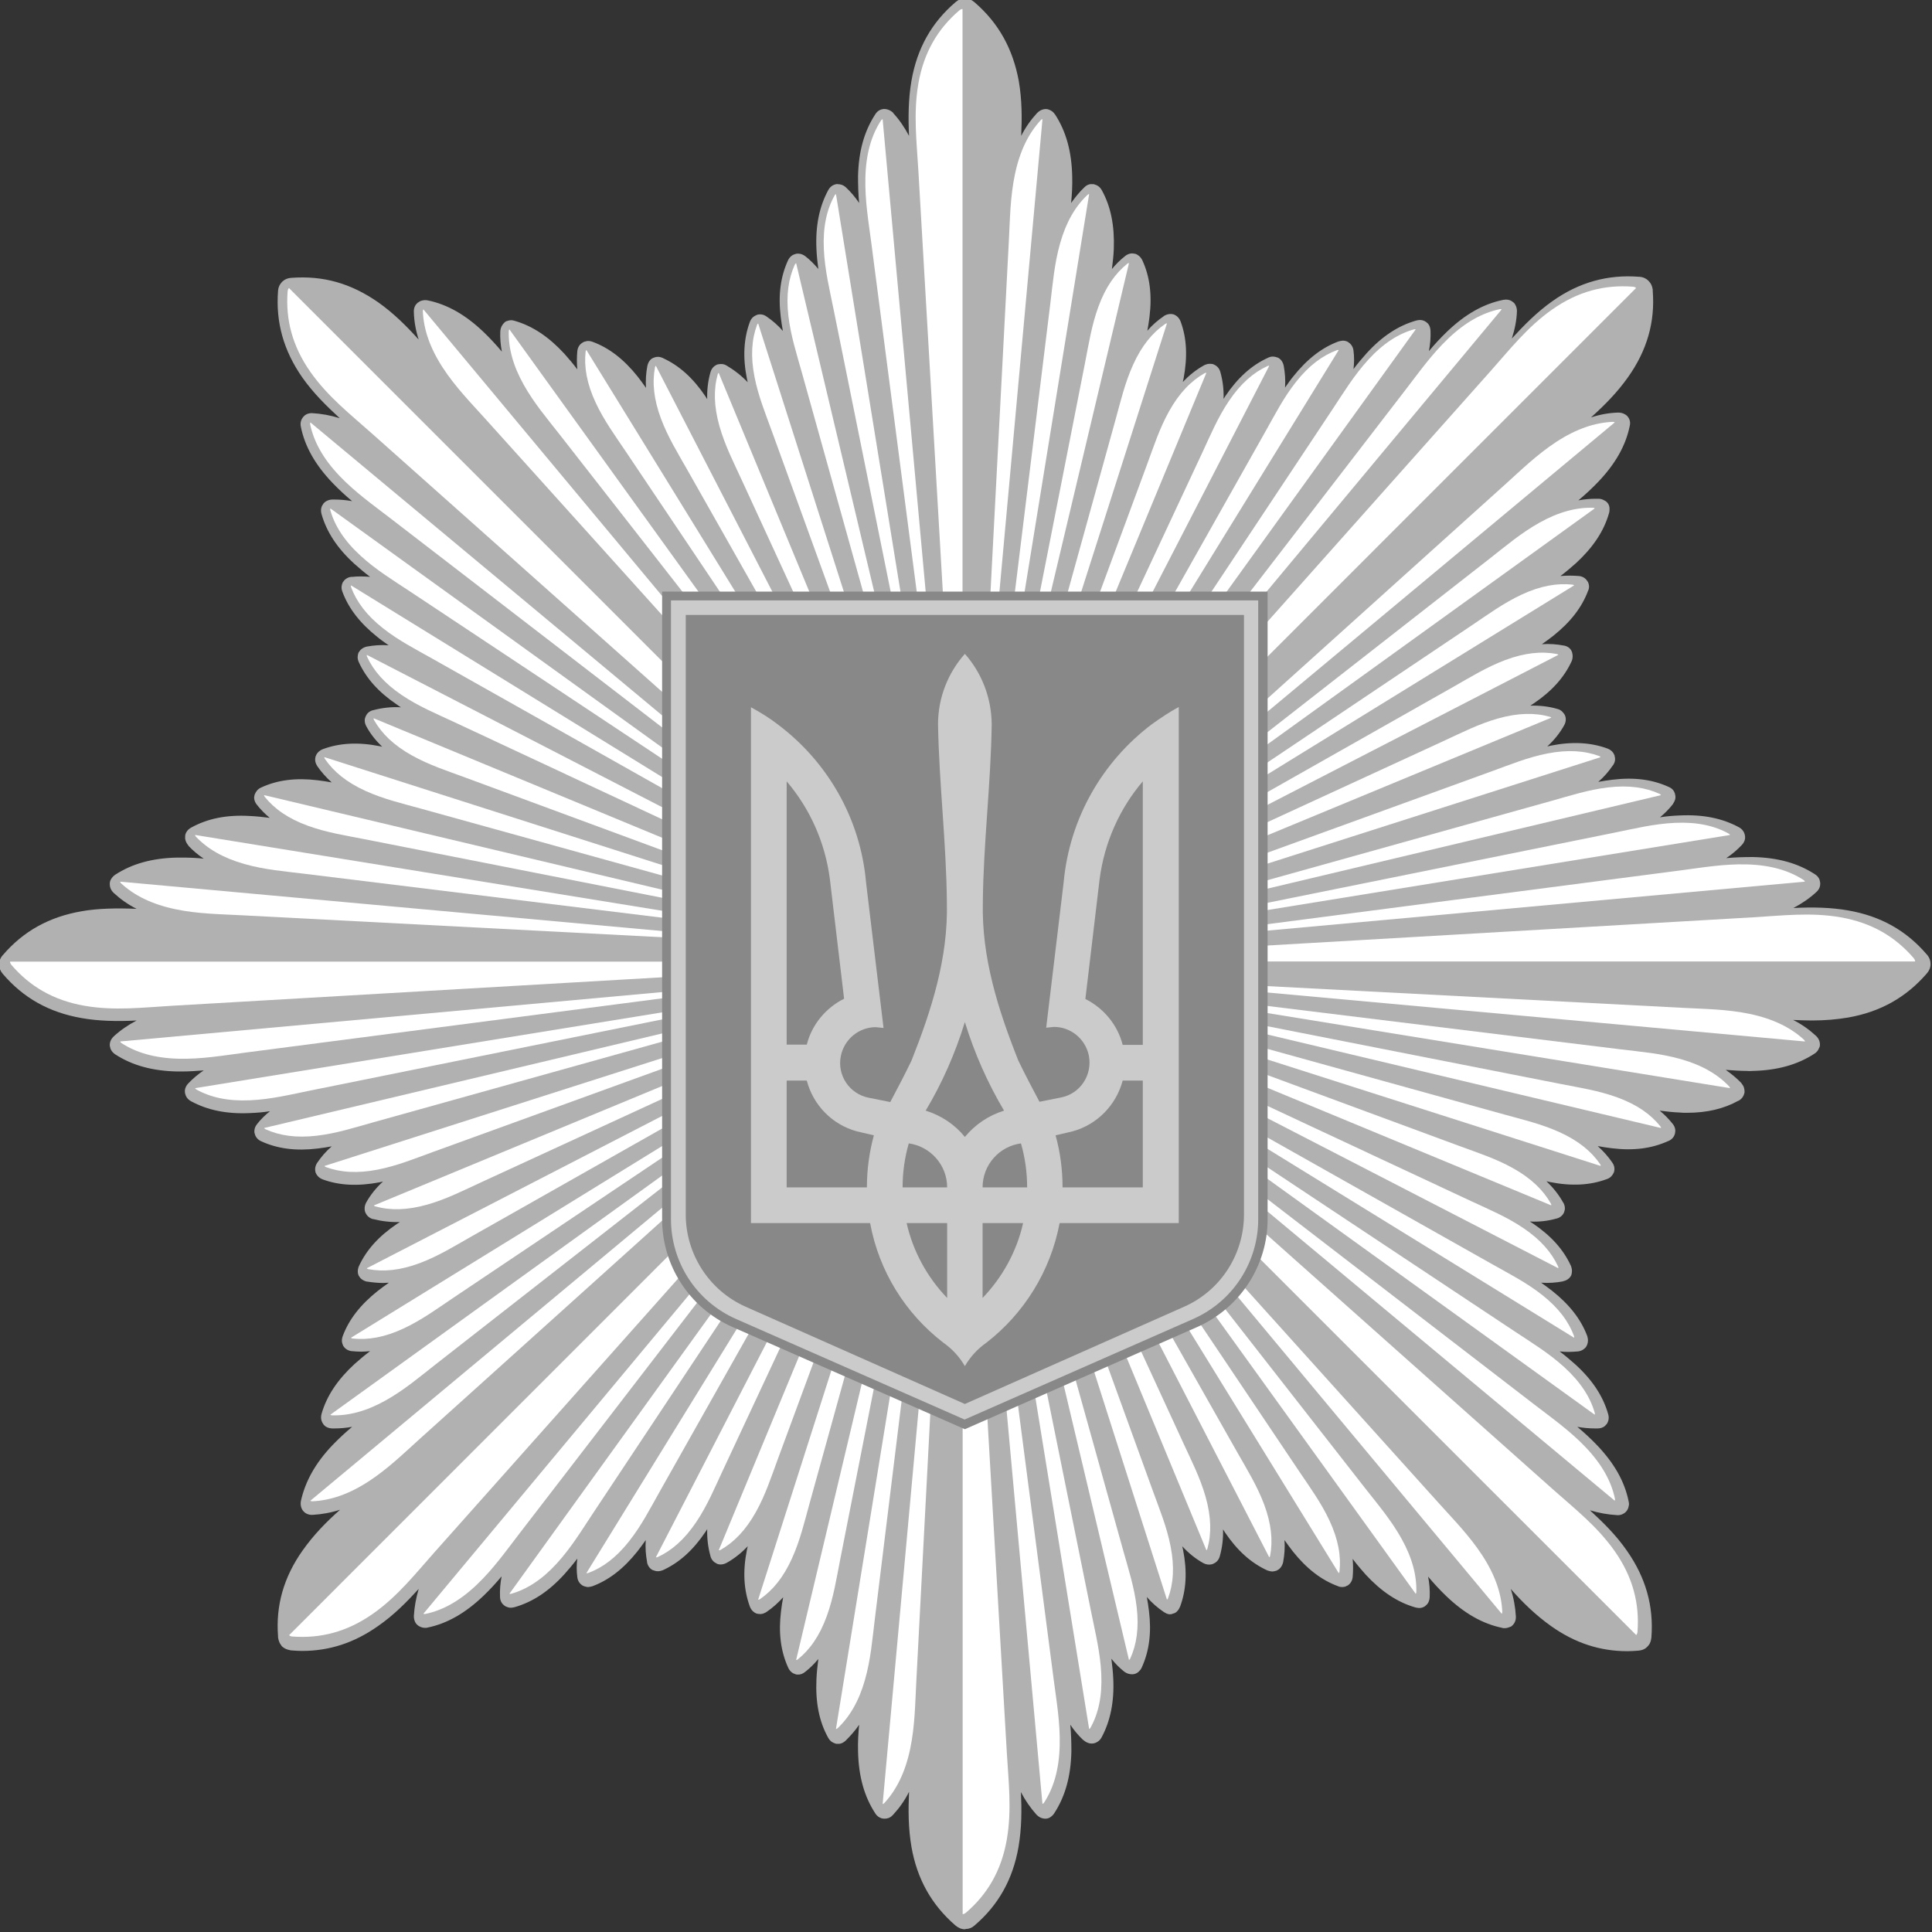 <svg xmlns="http://www.w3.org/2000/svg" xml:space="preserve" id="svg627" x="0" y="0" style="enable-background:new 0 0 203 203" version="1.1" viewBox="0 0 203 203"><rect x="0" y="0" width="203" height="203" fill="#333333" stroke="none"/><style>.st1{fill:#fff}.st2{fill:#888}.st3{fill:#cbcbcb}</style><g id="layer1" transform="translate(-70.03 -113.03)"><g id="g4385" transform="translate(29.48 -30.216) scale(.282)"><path id="path3619" d="M503.3 1226.8c-1.3 0-2.4-.5-3.5-1.4-8.9-7.7-14.3-17.3-16.4-29.3-1.2-7-1.2-13.8-.9-20.5-1.6 3.2-3.6 6-5.9 8.5l-.2.2c-1 1.1-2.2 1.3-3 1.3h-.2c-.4 0-.8-.1-1.1-.2-.8-.3-1.6-.8-2.2-1.8-4.1-6.3-6.2-13.8-6.4-23.1-.1-3.4.1-6.7.4-9.9-1.4 2.1-3.1 4-4.9 5.8l-.1.1c-1.2 1.1-2.2 1.3-3.2 1.2h-.3c-.1 0-.2 0-.3-.1-.8-.2-1.9-.7-2.7-2.1-3.4-6.1-4.8-13.2-4.4-21.9.1-2.5.4-5 .7-7.5-1.5 1.8-3.1 3.4-4.9 4.8-1 .8-1.9 1.1-3.1 1-.2 0-.5-.1-.7-.2-.7-.2-1.8-.8-2.5-2.3-2.8-6.1-3.7-13-2.7-21.1.2-1.8.5-3.5.8-5.2-1.9 2.1-3.9 3.9-6.1 5.4-.1.1-.2.1-.3.2-.9.5-1.7.8-2.8.6-.3 0-.6-.1-.9-.2-.7-.3-1.7-1-2.3-2.5-2.3-6.3-2.7-13.2-1.1-21.2.1-.4.2-.9.3-1.3-2.4 2.5-5 4.6-7.9 6.2-1.1.6-2.5.8-3.6.3-.1 0-.1 0-.1-.1-.7-.3-1.8-1-2.3-2.7v-.1c-.9-3.2-1.3-6.5-1.2-10-.2.4-.5.8-.7 1.1-4.6 6.8-9.7 11.4-15.8 14.2-.1 0-.2.1-.3.1-.8.3-1.6.4-2.5.2l-.9-.3h-.1c-.6-.3-1.7-1.1-2.1-2.8v-.2c-.5-2.7-.7-5.4-.5-8.2-1 1.4-2 2.8-3.1 4.2-5.1 6.4-10.6 10.7-16.8 13-.4.1-1.2.3-1.6.3-.3 0-.7-.1-1.1-.2-.3-.1-.7-.2-1-.4-.6-.4-1.7-1.3-1.9-3.1-.3-2.3-.3-4.6 0-6.9-1.5 2-3.1 3.9-4.8 5.8-5.8 6.4-11.9 10.4-18.6 12.3-.2 0-.3.1-.5.1-1 .2-1.6.1-2.3-.2-.4-.1-.7-.3-1.1-.6-.5-.4-1.5-1.4-1.5-3.2-.1-2.5.1-5.1.6-7.6-2.1 2.5-4.3 4.9-6.8 7.3-6.7 6.4-13.5 10.3-20.8 11.8-.2.1-.8.1-1 .1-.4 0-1-.1-1.5-.3-.5-.2-1-.5-1.4-.9-.4-.3-1.2-1.4-1.2-3.2.2-3.4.8-6.7 1.8-10.1-4.5 4.9-9.2 9.7-15.1 13.8-8.9 6.3-18.2 9.3-28.4 9.3-1.3 0-2.6-.1-3.9-.2-.2 0-.4 0-.6-.1-1.1-.2-2-.6-2.7-1.2-.1-.1-.3-.2-.4-.4-.1-.1-.1-.1-.1-.2-.5-.5-1-1.6-1.2-2.9v-.4c-.9-11.5 2.1-22.1 9.2-32.1 4.1-5.8 8.9-10.7 13.9-15.1-3.4 1.1-6.8 1.7-10.2 1.9-1.7.1-2.9-.7-3.4-1.3l-.1-.1c-.5-.6-1.2-1.8-.9-3.7 1.6-7.3 5.4-14.2 11.8-20.9 2.3-2.4 4.8-4.7 7.3-6.8-2.2.4-4.4.6-6.6.6h-.9c-1.7-.1-2.6-.8-3.1-1.4-.1-.1-.1-.2-.2-.3-.4-.6-1.1-1.8-.6-3.7 1.9-6.7 6-12.8 12.3-18.6 1.9-1.7 3.8-3.3 5.8-4.8-1.1.1-2.2.2-3.3.2-1.2 0-2.4-.1-3.5-.2h-.2c-1.7-.3-2.5-1.2-2.9-1.8-.1-.1-.1-.2-.2-.3v-.1c-.2-.4-.7-1.5-.2-3.1 0-.1.1-.2.1-.3 2.3-6.2 6.6-11.7 13-16.8 1.4-1.1 2.8-2.1 4.2-3.1-.7 0-1.4.1-2.1.1-2 0-4-.2-5.9-.5h-.2c-1.7-.4-2.6-1.4-2.9-2 0 0 0-.1-.1-.1-.3-.6-.7-1.9 0-3.6 2.8-6.1 7.4-11.2 14.2-15.8.4-.2.7-.5 1.1-.7-3.5.1-6.8-.3-9.9-1.1h-.2c-1.6-.5-2.3-1.5-2.7-2.3-.1-.2-.1-.3-.2-.5-.2-.7-.3-1.9.4-3.3 1.6-2.9 3.7-5.5 6.3-7.9-.4.1-.9.2-1.3.3-8 1.5-15 1.2-21.2-1.1-1.5-.6-2.2-1.6-2.5-2.3-.1-.2-.2-.4-.2-.7-.1-.3-.3-1.7.7-3.2 1.5-2.2 3.3-4.3 5.4-6.1-1.7.3-3.4.6-5.2.8-8.1 1-15 .1-21.1-2.7-1.3-.6-1.9-1.5-2.2-2.2-.1-.3-.2-.6-.3-1-.1-.8 0-1.9.9-3.1 1.4-1.8 3-3.4 4.9-4.9-2.4.4-4.9.6-7.5.7-8.7.4-15.8-1.1-21.9-4.4-1.5-.8-2-2-2.2-2.8-.1-.3-.1-.5-.1-.8-.1-.3 0-1.7 1.2-3 1.7-1.8 3.7-3.5 5.8-4.9-2.7.2-5.4.4-8.1.4h-1.8c-9.3-.2-16.8-2.3-23.1-6.4-1.3-.9-1.8-2-1.9-2.8-.1-.2-.1-.5-.1-.7 0-.5.1-1.9 1.5-3.2 2.5-2.3 5.3-4.2 8.5-5.9-7.2.4-14.4.2-20.5-.9-12.1-2.1-21.7-7.5-29.3-16.4-.9-1-1.4-2.2-1.4-3.4v-.6c0-.8.4-2 1.3-3 7.7-9 17.3-14.3 29.4-16.4 6.1-1.1 13.3-1.2 20.5-.9-3.2-1.6-6-3.6-8.5-5.9-1.4-1.3-1.5-2.7-1.5-3.4v-.2c0-.3.1-.7.2-1 .3-.7.8-1.5 1.8-2.2 6.3-4.1 13.8-6.2 23.1-6.4h1.8c2.7 0 5.4.1 8.1.4-2.1-1.4-4-3-5.7-4.8v-.1c-1.2-1.4-1.3-2.7-1.2-3.4v-.3c0-.2.1-.3.1-.5.2-.7.8-1.7 2-2.4 6.1-3.4 13.2-4.9 21.9-4.4 2.5.1 5 .4 7.5.7-1.8-1.5-3.4-3.1-4.8-4.9-1.1-1.4-1.1-2.7-.9-3.4 0-.2.1-.4.2-.6.3-.7.9-1.8 2.3-2.4 6-2.8 12.9-3.7 21.1-2.7 1.8.2 3.5.5 5.2.8-2.1-1.9-3.9-3.9-5.4-6.1 0-.1-.1-.1-.1-.2-.9-1.4-.7-2.7-.5-3.4.1-.2.2-.5.3-.7.4-.7 1.1-1.5 2.4-2 6.2-2.3 13.1-2.7 21.2-1.1.3.1.6.1.9.2-2.4-2.3-4.4-4.8-5.9-7.6-.9-1.6-.6-3-.3-3.6.1-.1.1-.3.2-.4.3-.7 1.1-1.6 2.5-2h.1c3.3-.9 6.8-1.3 10.4-1.1-.5-.3-1-.6-1.5-1-6.8-4.6-11.4-9.7-14.2-15.8-.7-1.5-.4-2.6-.2-3.3 0-.1.1-.2.1-.3 0 0 0-.1.1-.1.3-.6 1.2-1.7 2.9-2.1 2.7-.5 5.4-.7 8.2-.5-1.4-1-2.9-2-4.2-3.1-6.4-5.1-10.7-10.6-13-16.8 0-.1-.1-.2-.1-.3-.5-1.4-.1-2.6.2-3.2 0-.1.1-.2.2-.3.4-.6 1.3-1.6 3-1.8h.5c1.5-.2 4.1-.2 6.5 0-2-1.5-3.9-3.1-5.8-4.8-6.4-5.8-10.4-11.9-12.3-18.6-.5-1.8.1-3.1.6-3.7l.1-.2c.5-.6 1.5-1.4 3.2-1.5h.9c2.2 0 4.4.2 6.6.6-2.5-2.1-4.9-4.3-7.3-6.8-6.4-6.7-10.3-13.5-11.8-20.9-.4-1.9.4-3.1.9-3.7l.2-.2c.3-.4 1.3-1.2 3-1.2 3.5.2 6.9.8 10.4 1.9-4.9-4.5-9.8-9.3-13.9-15.1-7-10-10-20.6-9.1-32.3v-.1c.1-1.3.6-2.4 1.5-3.3l.2-.2c.9-.8 1.9-1.2 3.2-1.3 12.1-.9 22.3 2.1 32.4 9.1 5.8 4.1 10.6 8.9 15.1 13.9-1.1-3.4-1.7-6.8-1.8-10.2-.1-1.8.7-2.9 1.3-3.4l.2-.2h.1c.2-.2.4-.3.6-.4 0 0 .1 0 .1-.1 1-.4 2-.5 2.9-.3 7.3 1.5 14.1 5.4 20.8 11.8 2.4 2.3 4.7 4.8 6.8 7.3-.5-2.5-.7-5-.6-7.5.1-1.8 1-2.8 1.5-3.3.1-.1.2-.1.2-.2.1-.1.2-.1.3-.2.2-.1.3-.2.5-.2 1-.4 1.9-.4 2.8-.1 6.7 1.9 12.8 6 18.6 12.3 1.7 1.9 3.3 3.8 4.8 5.8-.2-2.3-.2-4.6 0-6.8.2-1.7 1.1-2.6 1.7-3 .4-.3.8-.5 1.3-.6.9-.3 1.7-.2 2.6.1 6.3 2.3 11.8 6.6 16.9 13 1.1 1.4 2.1 2.8 3.1 4.2-.2-2.8 0-5.5.5-8.2.4-1.8 1.4-2.6 2-2.9.3-.1.5-.2.8-.3 1-.3 1.9-.2 2.8.2.1 0 .1 0 .2.1 6.1 2.8 11.2 7.4 15.8 14.2.2.4.5.7.7 1.1-.1-3.5.3-6.8 1.2-10 .5-1.8 1.7-2.5 2.3-2.8.2-.1.5-.2.7-.2 1.1-.2 2-.1 2.9.4 2.9 1.7 5.6 3.8 8 6.3-.1-.4-.2-.9-.3-1.3-1.6-8-1.2-15 1.1-21.2.6-1.6 1.7-2.2 2.4-2.5.1 0 .2-.1.2-.1 1.1-.4 2.5-.2 3.6.6 2.2 1.5 4.3 3.3 6.1 5.4-.3-1.7-.6-3.4-.8-5.2-1-8.1-.1-15 2.7-21.1.7-1.5 1.8-2.1 2.5-2.3.2-.1.5-.1.7-.2.9-.1 1.9 0 3.2.9 1.8 1.4 3.4 3 4.9 4.8-.3-2.4-.6-4.9-.7-7.5-.4-8.6 1.1-15.8 4.4-21.9.9-1.6 2.1-2 2.9-2.2h.1c.2 0 .3-.1.6 0 .8 0 1.9.2 3 1.2 1.8 1.7 3.5 3.7 4.9 5.8-.3-3.2-.4-6.5-.4-9.9.2-9.3 2.3-16.8 6.4-23.1.9-1.5 2.2-1.9 3-2h.1c.1 0 .2-.1.3 0h.4c.8.1 1.8.4 2.8 1.3.1.1.1.1.1.2 2.3 2.5 4.2 5.3 5.9 8.5-.3-6.6-.3-13.5.9-20.5 2.1-12.1 7.5-21.7 16.4-29.3.1-.1.2-.2.4-.3.7-.6 1.8-1.1 3.1-1.1h.1c1.3 0 2.4.5 3.5 1.4l.1.1c8.9 7.7 14.2 17.3 16.4 29.3 1.2 7 1.2 13.8.9 20.4 1.6-3.2 3.6-6 5.9-8.5 1.2-1.2 2.4-1.5 3.2-1.5h.1c.5 0 .9.1 1.3.3.7.3 1.4.7 2 1.6l.1.1c4.1 6.3 6.2 13.8 6.4 23.1.1 3.4-.1 6.7-.4 9.9 1.5-2.1 3.1-4.1 4.9-5.8 1.2-1.2 2.3-1.3 3.2-1.2h.3c.1 0 .2 0 .3.1.8.2 1.9.7 2.7 2.1 3.4 6.1 4.8 13.3 4.5 21.9-.1 2.6-.4 5-.7 7.5 1.5-1.8 3.1-3.4 4.9-4.8l.1-.1c1.4-1 2.5-1 3.4-.8.2 0 .3.1.5.1.7.3 1.7.9 2.4 2.3 2.8 6 3.7 12.9 2.7 21.1-.2 1.8-.5 3.5-.8 5.2 1.8-2.1 3.9-3.9 6.1-5.4l.1-.1c1.1-.7 2.4-.9 3.5-.6.1 0 .2.1.3.1.7.3 1.8 1 2.4 2.6 2.3 6.2 2.6 13.1 1.1 21.2-.1.4-.2.9-.3 1.3 2.4-2.5 5-4.6 7.9-6.2.1 0 .1-.1.2-.1.8-.4 1.8-.6 2.9-.4.2 0 .4.1.6.2.7.3 1.9 1 2.4 2.8.9 3.2 1.3 6.5 1.2 10 .2-.4.5-.7.7-1.1 4.6-6.8 9.7-11.4 15.8-14.2.1 0 .1-.1.2-.1.9-.4 1.7-.5 2.8-.2.2.1.4.1.6.2h.1c.1 0 .1.1.2.1.7.4 1.6 1.2 2 2.9.5 2.7.7 5.4.5 8.2 1-1.4 2-2.9 3.1-4.2 5.1-6.4 10.6-10.7 16.8-13 .4-.1 1.2-.3 1.6-.3.6 0 1.2.1 1.8.4.1.1.2.1.3.2.6.4 1.7 1.3 1.9 3.1.3 2.3.3 4.6 0 6.9 1.5-2 3.1-3.9 4.8-5.8 5.8-6.4 11.9-10.4 18.6-12.3.3-.1 1-.2 1.3-.2.8 0 1.6.2 2.3.7l.1.1c.1.1.3.2.4.3.4.3 1.1 1.2 1.2 2.9.1 2.5-.1 5.1-.6 7.6 2.1-2.5 4.3-4.9 6.8-7.3 6.7-6.4 13.5-10.3 20.9-11.8.2 0 .8-.1 1-.1 1 0 1.9.3 2.6.9.1.1.2.2.4.3.5.6 1.1 1.6 1.1 3.1-.1 3.4-.8 6.8-1.9 10.2 4.5-4.9 9.3-9.8 15.1-13.9 10-7.1 20.7-10 32.3-9.1h.1c1.6.1 2.7.8 3.3 1.4l.1.1.1.1c.9.9 1.3 1.9 1.5 3.2v.5c.9 11.5-2.1 22.1-9.2 32.1-4.1 5.8-8.9 10.6-13.8 15 3.4-1.1 6.7-1.7 10.1-1.8 1.6 0 2.6.6 3.2 1.1l.2.2.1.1c.5.6 1.3 1.8.8 3.7-1.5 7.3-5.4 14.1-11.8 20.8-2.3 2.4-4.8 4.7-7.3 6.8 2.2-.4 4.4-.6 6.6-.6h.9c.9 0 1.6.3 2.1.6 1.2.5 2 1.7 2 3.1 0 .5 0 1.1-.2 1.7-1.9 6.7-6 12.8-12.3 18.6-1.9 1.7-3.8 3.3-5.8 4.8 2.3-.2 4.6-.2 6.9 0h.1c1.6.2 2.5 1.1 2.9 1.7.1.2.3.4.4.6.3.7.6 1.7.1 3 0 .1-.1.2-.1.2-2.3 6.2-6.6 11.7-13 16.8-1.4 1.1-2.8 2.1-4.2 3.1 2.8-.2 5.5 0 8.1.5h.1c1.6.3 2.4 1.2 2.8 1.9v.1c.2.3.3.5.3.8.2.7.3 1.8-.2 3-2.8 6.1-7.4 11.2-14.2 15.8-.4.3-.8.5-1.2.8 3.5-.1 6.9.3 10 1.2 1.7.4 2.4 1.6 2.8 2.2 0 .1 0 .1.1.2.3.7.6 2.1-.3 3.7-1.6 2.9-3.7 5.5-6.3 7.9.4-.1.9-.2 1.3-.3 8-1.6 15-1.2 21.2 1.1 1.5.6 2.2 1.6 2.5 2.4.1.1.1.2.1.4.2.7.4 2-.6 3.4 0 0 0 .1-.1.1-1.5 2.2-3.3 4.3-5.4 6.1 1.7-.3 3.4-.6 5.2-.8 8.2-1 15-.1 21.1 2.7 1.4.6 2 1.6 2.2 2.3.1.1.1.3.1.4.3.9.2 1.8-.2 2.6 0 .1-.1.1-.1.2-.1.2-.2.4-.4.7 0 .1-.1.1-.1.2-1.4 1.8-3 3.4-4.8 4.9 2.4-.4 4.9-.6 7.5-.7 8.7-.4 15.8 1.1 21.9 4.4 1.5.8 2 2 2.2 2.8 0 .2.1.4.1.6.1.8-.1 2-1.2 3.2l-.1.1c-1.7 1.8-3.6 3.4-5.7 4.8 3.3-.3 6.6-.4 9.9-.4 9.3.2 16.8 2.3 23.1 6.4 1.3.8 1.8 1.9 1.9 2.7.1.3.1.6.1.9 0 .5-.1 1.9-1.5 3.1-2.5 2.3-5.3 4.2-8.5 5.9 7.2-.4 14.3-.2 20.4.9 12.1 2.1 21.7 7.5 29.3 16.4l.2.2c.8 1 1.2 2.1 1.2 3.2v.3c0 1.2-.5 2.4-1.4 3.4-7.7 8.9-17.3 14.3-29.3 16.4-4.1.7-8.6 1.1-13.5 1.1-2.3 0-4.7-.1-7-.2 3.2 1.6 6 3.6 8.5 5.9 1.3 1.2 1.5 2.5 1.5 3.4 0 .4-.1.8-.3 1.1-.3.8-.8 1.6-1.8 2.2-6.3 4.1-13.8 6.2-23.1 6.4-.6 0-1.3.1-1.8 0-2.7 0-5.4-.2-8.1-.4 2.1 1.5 4.1 3.1 5.8 4.9.1.1.1.1.1.2 1 1.1 1.1 2.3 1.1 3 0 .2 0 .5-.1.7-.2.8-.7 1.9-2.1 2.7h-.1c-5.4 3-11.7 4.5-19.2 4.5-.9 0-1.7 0-2.6-.1-2.6-.1-5.1-.4-7.5-.7 1.8 1.5 3.4 3.1 4.8 4.9l.1.1c1 1.3 1 2.6.8 3.4 0 .1-.1.3-.1.4-.2.7-.8 1.8-2.3 2.5h-.1c-6.1 2.8-12.9 3.7-21.1 2.7-1.8-.2-3.5-.5-5.2-.8 2.1 1.9 3.9 3.9 5.4 6.1 1 1.4.9 2.7.7 3.4 0 .2-.1.4-.2.5-.3.7-1 1.8-2.5 2.3-6.2 2.3-13.1 2.7-21.2 1.1-.4-.1-.9-.2-1.3-.3 2.5 2.4 4.6 5 6.2 7.9 0 0 0 .1.1.1.8 1.5.6 2.7.3 3.4v.1c-.3.7-1 1.9-2.8 2.4h-.1c-3.1.9-6.5 1.3-9.9 1.1.4.2.7.5 1.1.7 6.8 4.6 11.4 9.7 14.2 15.8.6 1.5.4 2.6.2 3.3 0 .1-.1.2-.1.3-.3.6-1.1 1.7-2.8 2.1-.1 0-.2 0-.2.1-2.6.5-5.4.7-8.2.5 1.4 1 2.8 2 4.2 3.1 6.4 5.1 10.7 10.6 13 16.8.4 1.3.3 2.3 0 3.1-.1.3-.3.7-.5 1-.5.6-1.4 1.4-2.9 1.6-2.3.2-4.6.3-6.9 0 2 1.5 3.9 3.1 5.8 4.8 6.4 5.8 10.4 11.9 12.3 18.6.5 1.7-.1 3-.5 3.6-.1.1-.1.2-.2.2-.4.6-1.4 1.5-3.3 1.5h-.9c-2.2 0-4.4-.2-6.6-.6 2.5 2.1 4.9 4.3 7.3 6.8 6.4 6.7 10.3 13.5 11.8 20.9.2.8.2 1.4 0 2-.2 1.2-1 2.2-2 2.7-.5.3-1.4.6-2.3.5-3.4-.2-6.8-.8-10.1-1.8 4.9 4.5 9.8 9.3 13.8 15.1 7 10 10 20.6 9.1 32.3 0 .2-.1.4-.1.6-.2 1.4-.8 2.2-1.3 2.7l-.3.3c-.8.8-1.9 1.2-3.2 1.3-1.4.1-2.7.2-4 .2-10.2 0-19.5-3-28.4-9.3-5.8-4.1-10.7-8.9-15.1-13.9 1.1 3.4 1.7 6.8 1.9 10.2.1 1.6-.6 2.7-1.1 3.2l-.1.1-.3.3c-.2.2-.5.3-.8.4-.8.3-1.4.5-2.4.4-.1 0-.2 0-.4-.1-7.3-1.5-14.1-5.4-20.8-11.8-2.4-2.3-4.7-4.8-6.8-7.3.5 2.5.7 5 .6 7.6-.1 1.6-.7 2.6-1.4 3.1l-.3.3c-.1.1-.3.2-.4.2-.1.1-.2.1-.3.2-.7.3-1.4.4-2.4.2-.2 0-.3-.1-.5-.1-6.7-1.9-12.8-6-18.6-12.3-1.7-1.9-3.3-3.8-4.8-5.8.2 2.3.2 4.6 0 6.8-.2 1.7-1.1 2.6-1.7 3-.1.1-.2.2-.4.2-.1.1-.3.1-.4.2-.1 0-.1 0-.1.1-.4.1-1 .2-1.3.2-.4 0-1.2-.1-1.5-.3-6.3-2.3-11.8-6.6-16.9-13-1.1-1.4-2.1-2.8-3.1-4.2.2 2.8 0 5.5-.5 8.2-.4 1.8-1.5 2.7-2.1 3h-.1s-.1 0-.1.1c-.1 0-.1.1-.2.1s-.2.1-.4.1c-.4.1-.8.2-1.1.2-.5 0-1.4-.2-1.9-.4-6.1-2.8-11.2-7.4-15.8-14.2-.2-.4-.5-.7-.7-1.1.1 3.5-.3 6.8-1.2 10-.5 1.8-1.7 2.5-2.4 2.8-.2.1-.3.1-.5.2-1.2.3-2.2.1-3.2-.4-2.9-1.6-5.5-3.7-7.9-6.3.1.4.2.9.3 1.3 1.6 8 1.2 15-1.1 21.2-.3.7-.6 1.2-1 1.6-.4.5-1 .9-1.7 1-.8.4-1.6.3-2.5-.1-.1-.1-.2-.1-.3-.2-.2-.1-.5-.2-.7-.4-2.2-1.5-4.3-3.3-6.2-5.5.3 1.7.6 3.4.8 5.2 1 8.1.1 15-2.7 21.1-.3.7-.7 1.1-1.1 1.5-.6.6-1.5 1-2.4 1-1.2 0-2-.3-2.9-.9-1.8-1.4-3.4-3-4.9-4.9.3 2.5.6 4.9.7 7.5.4 8.6-1.1 15.8-4.4 21.9-.4.7-.9 1.2-1.4 1.5-.6.4-1.3.7-2.1.7h-.2c-.7 0-1.7-.2-2.8-1.1-.1-.1-.2-.2-.3-.2-1.8-1.7-3.4-3.6-4.8-5.7.3 3.2.4 6.5.4 9.9-.2 9.3-2.3 16.8-6.4 23.1-.5.8-1.2 1.3-1.7 1.6-.5.3-1.1.4-1.7.4-.8 0-2-.3-3.1-1.4l-.2-.2c-2.2-2.5-4.1-5.2-5.7-8.3.3 6.6.3 13.4-.9 20.4-2.1 12.1-7.5 21.7-16.4 29.3-1 .9-2.1 1.3-3.3 1.3-.1.1-.2.1-.3.1" style="fill:#b1b1b1"/><g id="g3941" transform="translate(232.968 570.606) scale(.114)"><path id="path3621" d="M2363.7-520h-.1c-3.4 0-6.9 1.5-10.7 4.7-.1 0-.1.1-.2.1-69.5 59.7-115.5 136.6-133.3 238.8-17 97.5-5.5 190.7 0 285.5l140.7 2423.2.3 124.6h3.3V-520c.1 0 0 0 0 0z" class="st1"/><path id="path3625" d="M5477.1 2592.9v-.1c0-3.4-1.5-6.9-4.7-10.7 0-.1-.1-.1-.1-.2-59.7-69.5-136.6-115.5-238.8-133.3-97.5-17-190.7-5.5-285.5 0l-2423.2 140.7-124.6.3v3.3h3076.9c0 .1 0 .1 0 0z" class="st1"/><path id="path3631" d="M-749.5 2593.4h3076.9v3.3l-124.6.3-2423.2 140.8c-94.8 5.5-188 17-285.5 0-102.2-17.8-179.1-63.8-238.8-133.3v-.1c-3.2-3.8-4.7-7.3-4.7-10.8-.1 0-.1-.1-.1-.2z" class="st1"/><path id="path3633" d="M2364.1 5706.6h.1c3.4 0 6.9-1.5 10.7-4.7.1 0 .1-.1.2-.1 69.5-59.7 115.5-136.6 133.3-238.8 17-97.5 5.5-190.7 0-285.5l-140.7-2423.2-.3-124.6h-3.3v3076.9z" class="st1"/><path id="path3637" d="M4565.2 391.8c-.1 0-.1-.1 0 0-2.5-2.5-6-3.9-11-4.3h-.2c-91.3-6.9-178.3 15-263.1 74.6C4209.9 519 4152.2 593 4089 664L2475.1 2477l-87.9 88.4 2.3 2.3L4565.2 391.8z" class="st1"/><path id="path3641" d="M4565.5 4794.5c0-.1 0-.1 0 0 2.5-2.5 3.9-6 4.3-11v-.2c6.9-91.3-15-178.3-74.6-263.1-56.9-81-130.9-138.7-201.9-201.9l-1813-1613.9-88.4-87.9-2.3 2.3 2175.9 2175.7z" class="st1"/><path id="path3647" d="m162.2 391.9 2175.7 2175.7-2.3 2.3-88.4-87.9-1813-1613.9C363.3 805 289.3 747.3 232.4 666.3c-59.6-84.8-81.5-171.8-74.6-263.1v-.1c.4-5 1.9-8.5 4.3-11 0-.1.1-.1.1-.2z" class="st1"/><path id="path3649" d="M162.6 4795c2.5 2.5 6 3.9 11 4.3h.2c91.3 6.9 178.3-15 263.1-74.6 81-56.9 138.7-130.9 201.9-201.9l1613.9-1813 87.9-88.4-2.3-2.3L162.6 4795c-.1 0 0 0 0 0z" class="st1"/><path id="path3655" d="m439.1 1798.1 1890.3 783-.6 1.4-76.6-31.6-1512.7-558.7c-59.2-21.9-118.4-40.8-175.4-72.6-59.7-33.3-99.1-71.9-123.9-115.7-1.4-2.4-1.7-4.3-1.1-5.8 0 .1 0 0 0 0z" class="st1"/><path id="path3659" d="m4287.7 3390.1-1890.3-783 .6-1.4 76.6 31.6L3987.4 3196c59.2 21.9 118.4 40.8 175.4 72.6 59.7 33.3 99.1 71.9 123.9 115.7 1.4 2.5 1.6 4.3 1 5.8.1 0 0 0 0 0z" class="st1"/><path id="path3663" d="m3160.6 669.3-783 1890.3-1.4-.6 31.6-76.6 558.6-1512.7c21.9-59.2 40.8-118.4 72.6-175.4 33.3-59.7 71.9-99.1 115.7-123.9 2.6-1.4 4.4-1.7 5.9-1.1z" class="st1"/><path id="path3665" d="M1566.9 4517.3c.1 0 .1 0 0 0 1.5.6 3.3.3 5.6-1h.1c43.8-24.8 82.3-64.2 115.7-123.9 31.8-57 50.8-116.2 72.6-175.4l558.6-1512.7 31.6-76.6-1.4-.6-782.8 1890.2z" class="st1"/><path id="path3671" d="m439.9 3390.3 1890.3-783 .6 1.4-76.5 31.8-1464.8 674.6c-57.3 26.4-112.6 54.8-175.4 72.6-65.8 18.6-120.9 19.3-169.4 5.8-2.7-.7-4.2-1.7-4.8-3.2z" class="st1"/><path id="path3675" d="m4287.7 1796.3-1890.3 783-.6-1.4 76.5-31.8L3938 1871.5c57.3-26.4 112.6-54.8 175.4-72.6 65.8-18.6 120.9-19.3 169.4-5.8 2.8.6 4.3 1.7 4.9 3.2 0-.1 0 0 0 0z" class="st1"/><path id="path3679" d="m1566.8 669.4 783 1890.3-1.4.6-31.8-76.5L1641.9 1019c-26.4-57.3-54.8-112.6-72.6-175.4-18.6-65.8-19.3-120.9-5.8-169.4.7-2.7 1.8-4.2 3.3-4.8-.1 0 0 0 0 0z" class="st1"/><path id="path3683" d="m3160.8 4517.2-783-1890.3 1.4-.6 31.8 76.5 674.6 1464.7c26.4 57.3 54.8 112.6 72.6 175.4 18.6 65.8 19.3 120.9 5.8 169.4-.7 2.8-1.7 4.3-3.2 4.9z" class="st1"/><path id="path3687" d="m416.9 1591 1818.4 937.9-.7 1.3-73.7-37.9L700 1809.5c-57.2-26.7-114.6-50.5-168.7-87-56.7-38.2-92.8-79.9-113.9-125.6-1.1-2.6-1.3-4.4-.5-5.9-.1.1-.1.1 0 0z" class="st1"/><path id="path3691" d="m365.2 1363.9 1742 1073.2-.8 1.3-70.6-43.4-1404.9-791.7c-55-31-110.4-59.1-161.6-99.6-53.7-42.4-86.4-86.7-104-133.9-1-2.6-1-4.5-.1-5.9 0 .1 0 0 0 0z" class="st1"/><path id="path3695" d="m297.8 1112.4 1763.7 1271.3-.9 1.2-71.5-51.4-1428.9-948.3c-55.9-37.1-112.6-71.3-163.6-118-53.5-48.9-84.6-98-99.1-148.7-.9-2.8-.7-4.7.3-6.1z" class="st1"/><path id="path3699" d="m232.5 831.3 1806.3 1504.6-1.1 1.3-73.3-60.8L494.8 1145.3c-57.5-44.3-116-85.4-167.6-139.6-54-56.8-83.8-112-95.6-167.8-.7-3.1-.3-5.2.9-6.6-.1.1-.1 0 0 0z" class="st1"/><path id="path3701" d="M4310.9 1590.9c-.8-1.4-2.3-2.3-5-2.9h-.1c-49.5-9.3-104.4-4.1-168.4 19.9-61.1 23-113.8 55.9-168.7 87l-1403.3 794.4-73.6 38.1.7 1.3 1818.4-937.8z" class="st1"/><path id="path3705" d="M4362.6 1363.8s0-.1 0 0c-.9-1.3-2.5-2.2-5.2-2.5h-.1c-50-5.5-104.4 3.8-166.4 32.7-59.2 27.6-109.2 64.4-161.6 99.6l-1339 898.6-70.5 43.6.8 1.3 1742-1073.3z" class="st1"/><path id="path3709" d="M4430 1112.2s-.1 0 0 0c-1-1.3-2.8-2-5.7-2.1h-.1c-53.9-1.4-111 13.1-174.6 48.6-60.7 33.9-110.8 76.7-163.6 118l-1349.1 1054-71.4 51.6.9 1.2L4430 1112.2c0 .1 0 0 0 0z" class="st1"/><path id="path3713" d="M4495.3 831.2c-.1 0-.1-.1 0 0-1.2-1.3-3.2-2-6.4-1.9h-.1c-58.3 2.6-118.8 22.6-184.8 65.7-62.9 41.2-113.8 91.1-167.6 139.6L2760.9 2273.5l-73.1 61.1 1.1 1.3L4495.3 831.2z" class="st1"/><path id="path3719" d="m4310.7 3595.5-1818.4-937.9.7-1.3 73.7 37.9L4027.5 3377c57.2 26.7 114.6 50.5 168.7 87 56.7 38.2 92.8 79.9 113.9 125.6 1.2 2.6 1.3 4.5.6 5.9z" class="st1"/><path id="path3723" d="m4362.4 3822.7-1742-1073.2.8-1.3 70.6 43.4 1404.8 791.8c55 31 110.4 59.1 161.6 99.6 53.7 42.4 86.4 86.7 104 133.9 1 2.5 1 4.4.2 5.8 0-.1 0-.1 0 0z" class="st1"/><path id="path3727" d="M4429.8 4074.2 2666.1 2802.9l.9-1.2 71.5 51.4 1428.8 948.3c55.9 37.1 112.6 71.3 163.6 118 53.5 48.9 84.6 98 99.1 148.7.9 2.8.8 4.7-.2 6.1 0-.1 0 0 0 0z" class="st1"/><path id="path3731" d="M4495.1 4355.2 2688.8 2850.6l1.1-1.3 73.3 60.8 1469.6 1131.1c57.5 44.3 116 85.4 167.6 139.6 54 56.8 83.8 112 95.6 167.8.6 3.2.3 5.2-.9 6.6z" class="st1"/><path id="path3733" d="M416.6 3595.7s.1 0 0 0c.8 1.4 2.3 2.3 5 2.9h.1c49.5 9.3 104.4 4.1 168.4-19.9 61.1-23 113.8-55.9 168.7-87l1403.3-794.4 73.6-38.1-.7-1.3-1818.4 937.8z" class="st1"/><path id="path3737" d="M365 3822.8c.9 1.3 2.5 2.2 5.2 2.5h.1c50 5.5 104.4-3.8 166.4-32.7 59.2-27.6 109.2-64.4 161.6-99.6l1339-898.6 70.5-43.6-.8-1.3L365 3822.8z" class="st1"/><path id="path3741" d="M297.6 4074.3c0 .1 0 .1 0 0 1 1.3 2.8 2 5.7 2.1h.1c53.9 1.4 111-13.1 174.6-48.6 60.7-33.9 110.9-76.7 163.6-118l1349.1-1054 71.4-51.6-.9-1.2L297.6 4074.3z" class="st1"/><path id="path3745" d="M232.3 4355.4c1.2 1.3 3.2 2 6.4 1.9h.1c58.3-2.6 118.8-22.6 184.8-65.7 62.9-41.2 113.8-91.1 167.6-139.6l1375.5-1238.8 73.1-61.1-1.1-1.3L232.3 4355.4z" class="st1"/><path id="path3751" d="m1695.8 507.9 622.6 1949-1.4.5-25.4-78.9-550.1-1515.9c-21.5-59.3-45.3-116.8-57.8-180.8-13.1-67.1-9.1-122.1 8.3-169.3 1-2.7 2.2-4.1 3.8-4.6-.1 0 0 0 0 0z" class="st1"/><path id="path3755" d="m1819.9 310.8 472.9 1990.6-1.4.3-19.3-80.6-433.6-1553.2c-17-60.8-36.3-119.9-43.9-184.7-8-67.9.2-122.4 21.1-168.2 1.3-2.5 2.6-3.8 4.2-4.2-.1 0-.1 0 0 0z" class="st1"/><path id="path3759" d="m1950.1 85.2 348.2 2146-1.5.2-14.3-86.9-339.8-1680.8c-13.3-65.8-29.2-130-32.3-199.1-3.3-72.4 9.5-129.1 35.1-175.2 1.4-2.6 2.9-3.9 4.6-4.2-.1.1-.1.1 0 0z" class="st1"/><path id="path3763" d="m2102.6-159.7 213.3 2341.2-1.7.1-8.8-94.8-239.4-1839c-9.4-72-21.7-142.4-19.8-217.2 2-78.3 20-138.4 51-186.2 1.7-2.6 3.4-3.8 5.1-4 .2-.1.3-.1.3-.1z" class="st1"/><path id="path3765" d="M4449.4 3261.3c.4-1.5 0-3.3-1.5-5.5v-.1c-28.4-41.6-70.9-76.7-133.2-104.9-59.5-27-120-40.9-180.8-57.8l-1554-430.6-79-25.1-.5 1.4 1949 622.6z" class="st1"/><path id="path3769" d="M4646.5 3137.3c0-.1 0-.1 0 0 .3-1.5-.2-3.3-1.9-5.4 0 0 0-.1-.1-.1-31.5-39.3-76.5-71.1-140.7-94.5-61.3-22.4-122.8-31.7-184.7-43.9L2736.9 2682l-80.7-19-.3 1.4 1990.6 472.9z" class="st1"/><path id="path3773" d="M4872 3007c.2-1.7-.6-3.5-2.6-5.6 0 0 0-.1-.1-.1-37.1-39.1-87.8-69.2-157.8-89.1-66.9-19-132.6-24.1-199.1-32.3l-1699.3-208.7-87-14-.2 1.5L4872 3007c.1.1.1 0 0 0z" class="st1"/><path id="path3777" d="M5117 2854.5c0-.1 0-.1 0 0 .1-1.8-.9-3.7-3.2-5.8 0 0 0-.1-.1-.1-43-39.4-100-68-177.1-84.2-73.6-15.4-144.9-16-217.2-19.8L2870.7 2648l-94.8-8.5-.1 1.7L5117 2854.5z" class="st1"/><path id="path3783" d="m3031.8 4678.7-622.6-1949 1.4-.5 25.4 78.9 550 1515.8c21.5 59.3 45.3 116.8 57.8 180.8 13.1 67.1 9.1 122.1-8.3 169.3-1 2.7-2.2 4.1-3.7 4.7 0-.1 0 0 0 0z" class="st1"/><path id="path3787" d="m2907.7 4875.8-472.9-1990.6 1.4-.3 19.3 80.6L2889 4518.6c17 60.8 36.3 119.9 43.9 184.7 8 67.9-.2 122.4-21.1 168.2-1.2 2.6-2.5 3.9-4.1 4.3.1 0 0 0 0 0z" class="st1"/><path id="path3791" d="m2777.5 5101.3-348.2-2146 1.5-.2 14.3 86.9 339.8 1680.9c13.3 65.8 29.2 130 32.3 199.1 3.3 72.4-9.5 129.1-35.1 175.2-1.4 2.6-2.9 3.9-4.6 4.1z" class="st1"/><path id="path3795" d="M2624.9 5346.2 2411.6 3005l1.7-.1 8.8 94.8 239.4 1839c9.4 72 21.7 142.4 19.8 217.2-2 78.3-20 138.4-51 186.2-1.7 2.6-3.4 3.8-5.1 4-.2.1-.2.1-.3.1z" class="st1"/><path id="path3797" d="M278.1 1925.2c0 .1 0 .1 0 0-.5 1.5 0 3.3 1.5 5.5v.1c28.4 41.6 70.9 76.7 133.2 104.9 59.5 27 120 40.9 180.8 57.8l1554 430.6 79 25.1.5-1.4-1949-622.6c.1 0 .1 0 0 0z" class="st1"/><path id="path3801" d="M81 2049.3c-.3 1.5.2 3.3 1.9 5.4 0 0 0 .1.1.1 31.5 39.3 76.5 71.1 140.7 94.5 61.3 22.4 122.8 31.7 184.7 43.9l1582.2 311.4 80.7 19 .3-1.4L81 2049.3z" class="st1"/><path id="path3805" d="M-144.5 2179.5c0 .1 0 .1 0 0-.2 1.7.6 3.5 2.6 5.6 0 0 0 .1.1.1 37.1 39.1 87.8 69.2 157.8 89.1 66.9 19 132.6 24.1 199.1 32.3l1699.3 208.7 87 14 .2-1.5-2146.1-348.3z" class="st1"/><path id="path3809" d="M-389.4 2332.1c-.1 1.8.9 3.7 3.2 5.8 0 0 0 .1.1.1 43 39.4 100 68 177.1 84.2 73.6 15.4 144.9 16 217.2 19.8l1848.6 96.6 94.8 8.5.1-1.7-2341.1-213.3z" class="st1"/><path id="path3815" d="m3366 646.4-937.9 1818.4-1.3-.7 37.9-73.7 682.8-1460.8c26.7-57.2 50.5-114.6 87-168.7 38.2-56.7 79.9-92.8 125.6-113.9 2.6-1.2 4.5-1.4 5.9-.6 0-.1 0-.1 0 0z" class="st1"/><path id="path3819" d="M3593.2 594.7 2520 2336.7l-1.3-.8 43.4-70.6 791.8-1404.8c31-55 59.1-110.4 99.6-161.6 42.4-53.7 86.7-86.4 133.9-104 2.5-1 4.4-1 5.8-.2-.1 0-.1 0 0 0z" class="st1"/><path id="path3823" d="M3844.7 527.3 2573.4 2291l-1.2-.9 51.4-71.5 948.3-1428.8c37.1-55.9 71.3-112.6 118-163.6 48.9-53.5 98-84.6 148.7-99.1 2.8-1 4.7-.8 6.1.2-.1 0 0 0 0 0z" class="st1"/><path id="path3827" d="M4125.7 462 2621.1 2268.3l-1.3-1.1 60.8-73.3L3811.8 724.3c44.3-57.5 85.4-116 139.6-167.6 56.8-54 112-83.8 167.8-95.6 3.1-.7 5.1-.3 6.5.9 0-.1 0-.1 0 0z" class="st1"/><path id="path3829" d="M3366.2 4540.4c1.4-.8 2.3-2.3 2.9-5v-.1c9.3-49.5 4.1-104.4-19.9-168.4-23-61.1-55.9-113.8-87-168.7l-794.4-1403.3-38.1-73.6-1.3.7 937.8 1818.4c-.1 0 0 0 0 0z" class="st1"/><path id="path3833" d="M3593.3 4592.1c1.3-.9 2.2-2.5 2.5-5.2v-.1c5.5-50-3.8-104.4-32.7-166.4-27.6-59.2-64.4-109.2-99.6-161.6l-898.6-1339-43.6-70.5-1.3.8 1073.3 1742z" class="st1"/><path id="path3837" d="M3844.8 4659.5s.1-.1 0 0c1.3-1 2-2.8 2.1-5.7v-.1c1.4-53.9-13.1-111-48.6-174.6-33.9-60.7-76.7-110.9-118-163.6l-1054-1349.1-51.6-71.4-1.2.9 1271.3 1763.6z" class="st1"/><path id="path3841" d="M4125.9 4724.8c0-.1 0-.1 0 0 1.3-1.2 2-3.2 1.9-6.4v-.1c-2.6-58.3-22.6-118.8-65.7-184.8-41.2-62.9-91.1-113.8-139.6-167.6L2683.6 2990.4l-61.1-73.1-1.3 1.1 1504.7 1806.4z" class="st1"/><path id="path3847" d="m1361.5 4540.2 937.9-1818.4 1.3.7-37.9 73.7L1580 4257c-26.7 57.2-50.5 114.6-87 168.7-38.2 56.7-79.9 92.8-125.6 113.9-2.6 1.2-4.4 1.3-5.9.6.1 0 .1 0 0 0z" class="st1"/><path id="path3851" d="m1134.4 4591.9 1073.2-1742 1.3.8-43.4 70.6-791.8 1404.8c-31 55-59.1 110.4-99.6 161.6-42.4 53.7-86.7 86.5-133.9 104-2.6 1-4.4 1-5.8.2.1 0 0 0 0 0z" class="st1"/><path id="path3855" d="m882.9 4659.3 1271.3-1763.7 1.2.9-51.4 71.5-948.3 1428.8c-37.1 55.9-71.3 112.6-118 163.6-48.9 53.5-98 84.6-148.7 99.1-2.8.9-4.8.8-6.1-.2z" class="st1"/><path id="path3859" d="m601.8 4724.6 1504.6-1806.3 1.3 1.1-60.8 73.3L915.8 4462.3c-44.3 57.5-85.4 116-139.6 167.6-56.8 54-112 83.8-167.8 95.6-3.1.6-5.2.3-6.6-.9.1 0 0 0 0 0z" class="st1"/><path id="path3861" d="M1361.4 646.1c0 .1 0 .1 0 0-1.4.8-2.3 2.3-2.9 5v.1c-9.3 49.5-4.1 104.4 19.9 168.4 23 61.1 55.9 113.8 87 168.7l794.4 1403.3 38.1 73.6 1.3-.7-937.8-1818.4z" class="st1"/><path id="path3865" d="M1134.3 594.5c-.1 0-.1 0 0 0-1.3.9-2.2 2.5-2.5 5.2v.1c-5.5 50 3.8 104.4 32.7 166.4 27.6 59.2 64.4 109.2 99.6 161.6l898.6 1339 43.6 70.5 1.3-.8-1073.3-1742z" class="st1"/><path id="path3869" d="M882.7 527.1c-1.3 1-2 2.8-2.1 5.7v.1c-1.4 53.9 13.1 111 48.6 174.6 33.9 60.7 76.7 110.9 118 163.6l1054 1349.1 51.6 71.4 1.2-.9L882.7 527.1z" class="st1"/><path id="path3873" d="M601.7 461.8s-.1 0 0 0c-1.3 1.2-2 3.2-1.9 6.4v.1c2.6 58.3 22.6 118.8 65.7 184.8 41.2 62.9 91.1 113.8 139.6 167.6L2044 2196.1l61.1 73.1 1.3-1.1L601.7 461.8z" class="st1"/><path id="path3879" d="m4449.1 1925.3-1949 622.6-.5-1.4 78.9-25.4L4094.4 1971c59.3-21.5 116.8-45.3 180.8-57.8 67.1-13.1 122.1-9.1 169.3 8.3 2.7 1 4.1 2.3 4.6 3.8 0-.1.1 0 0 0z" class="st1"/><path id="path3883" d="m4646.3 2049.4-1990.6 472.9-.3-1.4 80.6-19.3L4289.1 2068c60.8-17 119.9-36.3 184.7-43.9 67.9-8 122.4.2 168.2 21.1 2.6 1.3 3.9 2.6 4.3 4.2 0-.1 0-.1 0 0z" class="st1"/><path id="path3887" d="m4871.8 2179.6-2146 348.2-.2-1.5 86.9-14.3 1680.9-339.8c65.8-13.3 130-29.2 199.1-32.3 72.4-3.3 129.1 9.5 175.2 35.1 2.6 1.4 3.9 2.9 4.1 4.6 0-.1 0-.1 0 0z" class="st1"/><path id="path3891" d="m5116.7 2332.1-2341.2 213.3-.1-1.7 94.8-8.8 1839-239.4c72-9.4 142.4-21.7 217.2-19.8 78.3 2 138.4 20 186.2 51 2.6 1.7 3.8 3.4 4 5.1.1.2.1.3.1.3z" class="st1"/><path id="path3893" d="M1695.7 4678.9c.1 0 .1 0 0 0 1.5.4 3.3 0 5.5-1.5h.1c41.6-28.4 76.7-70.9 104.9-133.2 27-59.5 40.9-120 57.8-180.8l430.6-1554 25.1-79-1.4-.5-622.6 1949z" class="st1"/><path id="path3897" d="M1819.8 4876c1.5.3 3.3-.2 5.4-1.9 0 0 .1 0 .1-.1 39.3-31.5 71.1-76.5 94.5-140.7 22.4-61.3 31.7-122.8 43.9-184.7l311.4-1582.2 19-80.7-1.4-.3L1819.8 4876z" class="st1"/><path id="path3901" d="M1950 5101.5c0 .1.1 0 0 0 1.7.2 3.5-.6 5.6-2.6 0 0 .1 0 .1-.1 39.1-37.1 69.2-87.8 89.1-157.8 19-66.9 24.1-132.6 32.3-199.1l208.7-1699.3 14-87-1.5-.2L1950 5101.5c0 .1 0 .1 0 0z" class="st1"/><path id="path3905" d="M2102.6 5346.5c1.8.1 3.7-.9 5.8-3.2 0 0 .1 0 .1-.1 39.4-43 68-100 84.2-177.1 15.4-73.6 16-144.9 19.8-217.2l96.6-1848.6 8.5-94.8-1.7-.1-213.3 2341.1z" class="st1"/><path id="path3911" d="m278.4 3261.3 1949-622.6.5 1.4-78.9 25.4-1515.9 550c-59.3 21.5-116.8 45.3-180.8 57.8-67.1 13.1-122.1 9.1-169.3-8.3-2.7-1-4.1-2.2-4.6-3.7z" class="st1"/><path id="path3915" d="m81.3 3137.2 1990.6-472.9.3 1.4-80.6 19.3-1553.2 433.5c-60.8 17-119.9 36.3-184.7 43.9-67.9 8-122.4-.2-168.2-21.1-2.5-1.2-3.8-2.5-4.2-4.1 0 .1 0 0 0 0z" class="st1"/><path id="path3919" d="m-144.3 3007 2146-348.2.2 1.5-86.9 14.3-1680.8 339.8c-65.8 13.3-130 29.2-199.1 32.3-72.4 3.3-129.1-9.5-175.2-35.1-2.6-1.4-3.9-2.9-4.2-4.6.1.1 0 0 0 0z" class="st1"/><path id="path3923" d="M-389.2 2854.4 1952 2641.1l.1 1.7-94.8 8.8L18.3 2891c-72 9.4-142.4 21.7-217.2 19.8-78.3-2-138.4-20-186.2-51-2.6-1.7-3.8-3.4-4-5.1-.1-.2-.1-.2-.1-.3z" class="st1"/><path id="path3925" d="M3031.8 507.7c0-.1 0-.1 0 0-1.5-.5-3.3 0-5.5 1.5h-.1c-41.6 28.4-76.7 70.9-104.9 133.2-27 59.5-40.9 120-57.8 180.8l-430.6 1554-25.1 79 1.4.5 622.6-1949z" class="st1"/><path id="path3929" d="M2907.7 310.5c-1.5-.3-3.3.2-5.4 1.9 0 0-.1 0-.1.1-39.3 31.5-71.1 76.5-94.5 140.7-22.4 61.3-31.7 122.8-43.9 184.7l-311.4 1582.2-19 80.7 1.4.3 472.9-1990.6c.1 0 .1 0 0 0z" class="st1"/><path id="path3933" d="M2777.5 85c-1.7-.2-3.5.6-5.6 2.6 0 0-.1 0-.1.1-39.1 37.1-69.2 87.8-89.1 157.8-19 66.9-24.1 132.6-32.3 199.1l-208.7 1699.3-14 87 1.5.2L2777.5 85z" class="st1"/><path id="path3937" d="M2625-159.9c-.1 0-.1 0 0 0-1.8-.1-3.7.9-5.8 3.2 0 0-.1 0-.1.1-39.4 43-68 100-84.2 177.1-15.4 73.6-16 144.9-19.8 217.2l-96.6 1848.6-8.5 94.8 1.7.1L2625-159.9z" class="st1"/></g><g id="g3951" transform="translate(0 273.085)"><path id="path3943" d="M390.5 455.3v233.9c0 16.9 9.9 33 26.4 40.2l86.4 38 86.4-38c16.5-7.3 26.4-23.3 26.4-40.2V455.3H390.5z" class="st2"/><path id="path3945" d="M393.8 458.6v230.6c0 15.6 9.1 30.5 24.4 37.2l85 37.4 85-37.4c15.3-6.7 24.4-21.6 24.4-37.2V458.6H393.8z" class="st3"/><path id="path3947" d="M399.3 464v223.4c0 14.4 8.4 28.2 22.4 34.4l81.6 36.2 81.6-36.2c14.1-6.2 22.4-20 22.4-34.4V464h-208z" class="st2"/><path id="path3949" d="M503.3 478.5c-6.2 7-10 16.2-10 26.3.4 22.1 3.1 44.2 3.3 66.4.5 20.6-5.7 40-13.2 58.9-2.5 5.2-5.2 10.3-7.9 15.4l-8-1.6c-7.2-1.4-11.9-8.4-10.4-15.6 1.3-6.3 6.8-10.7 13-10.7l2.9.3-6.5-54.1c-2.1-24.1-14.5-45.2-32.9-59-3.1-2.4-6.5-4.5-10-6.4v192.2H468c3.3 18 13.2 33.7 27.2 44.5 3.3 2.3 6.1 5.3 8.1 8.8 2-3.5 4.8-6.5 8.1-8.8 13.9-10.8 23.8-26.5 27.2-44.5H583V498.3c-3.5 1.9-6.8 4.1-10 6.4-18.3 13.8-30.7 34.9-32.9 59l-6.5 54.1 2.9-.3c6.2 0 11.7 4.4 13 10.7 1.4 7.2-3.2 14.2-10.4 15.6l-8 1.6c-2.7-5.1-5.4-10.2-7.9-15.4-7.5-18.9-13.7-38.3-13.2-58.9.2-22.1 3-44.2 3.3-66.4-.1-10-3.8-19.2-10-26.2zM436.9 526c8.6 10.1 14.3 22.6 16.1 36.4l5.3 44.6c-6.8 3.4-12 9.6-13.9 17.1h-7.5V526zm132.7 0v98.2h-7.5c-1.9-7.5-7.1-13.7-13.9-17.1l5.3-44.6c1.8-13.8 7.5-26.4 16.1-36.5zm-66.3 89.7c3.6 11.7 8.5 22.7 14.6 33-5.8 1.8-10.8 5.2-14.6 9.8-3.7-4.6-8.8-8-14.6-9.8 6.1-10.2 11-21.3 14.6-33zm-66.4 21.8h7.5c2.4 9.2 9.5 16.4 18.6 18.9l6.4 1.5c-1.7 6.2-2.6 12.7-2.6 19.4h-29.9v-39.8zm125.2 0h7.5v39.8h-29.9c0-6.7-.9-13.3-2.6-19.4l6.4-1.5c9.1-2.5 16.2-9.8 18.6-18.9zm-79.7 23.4c8 1.1 14.3 8 14.3 16.4h-16.6c0-5.7.8-11.2 2.3-16.4zm41.8 0c1.5 5.2 2.3 10.7 2.3 16.4h-16.6c0-8.4 6.2-15.3 14.3-16.4zm-42.6 29.7h15.1v27.9c-7.4-7.7-12.7-17.3-15.1-27.9zm28.3 0H525c-2.4 10.7-7.8 20.3-15.1 27.9v-27.9z" class="st3"/></g></g></g></svg>